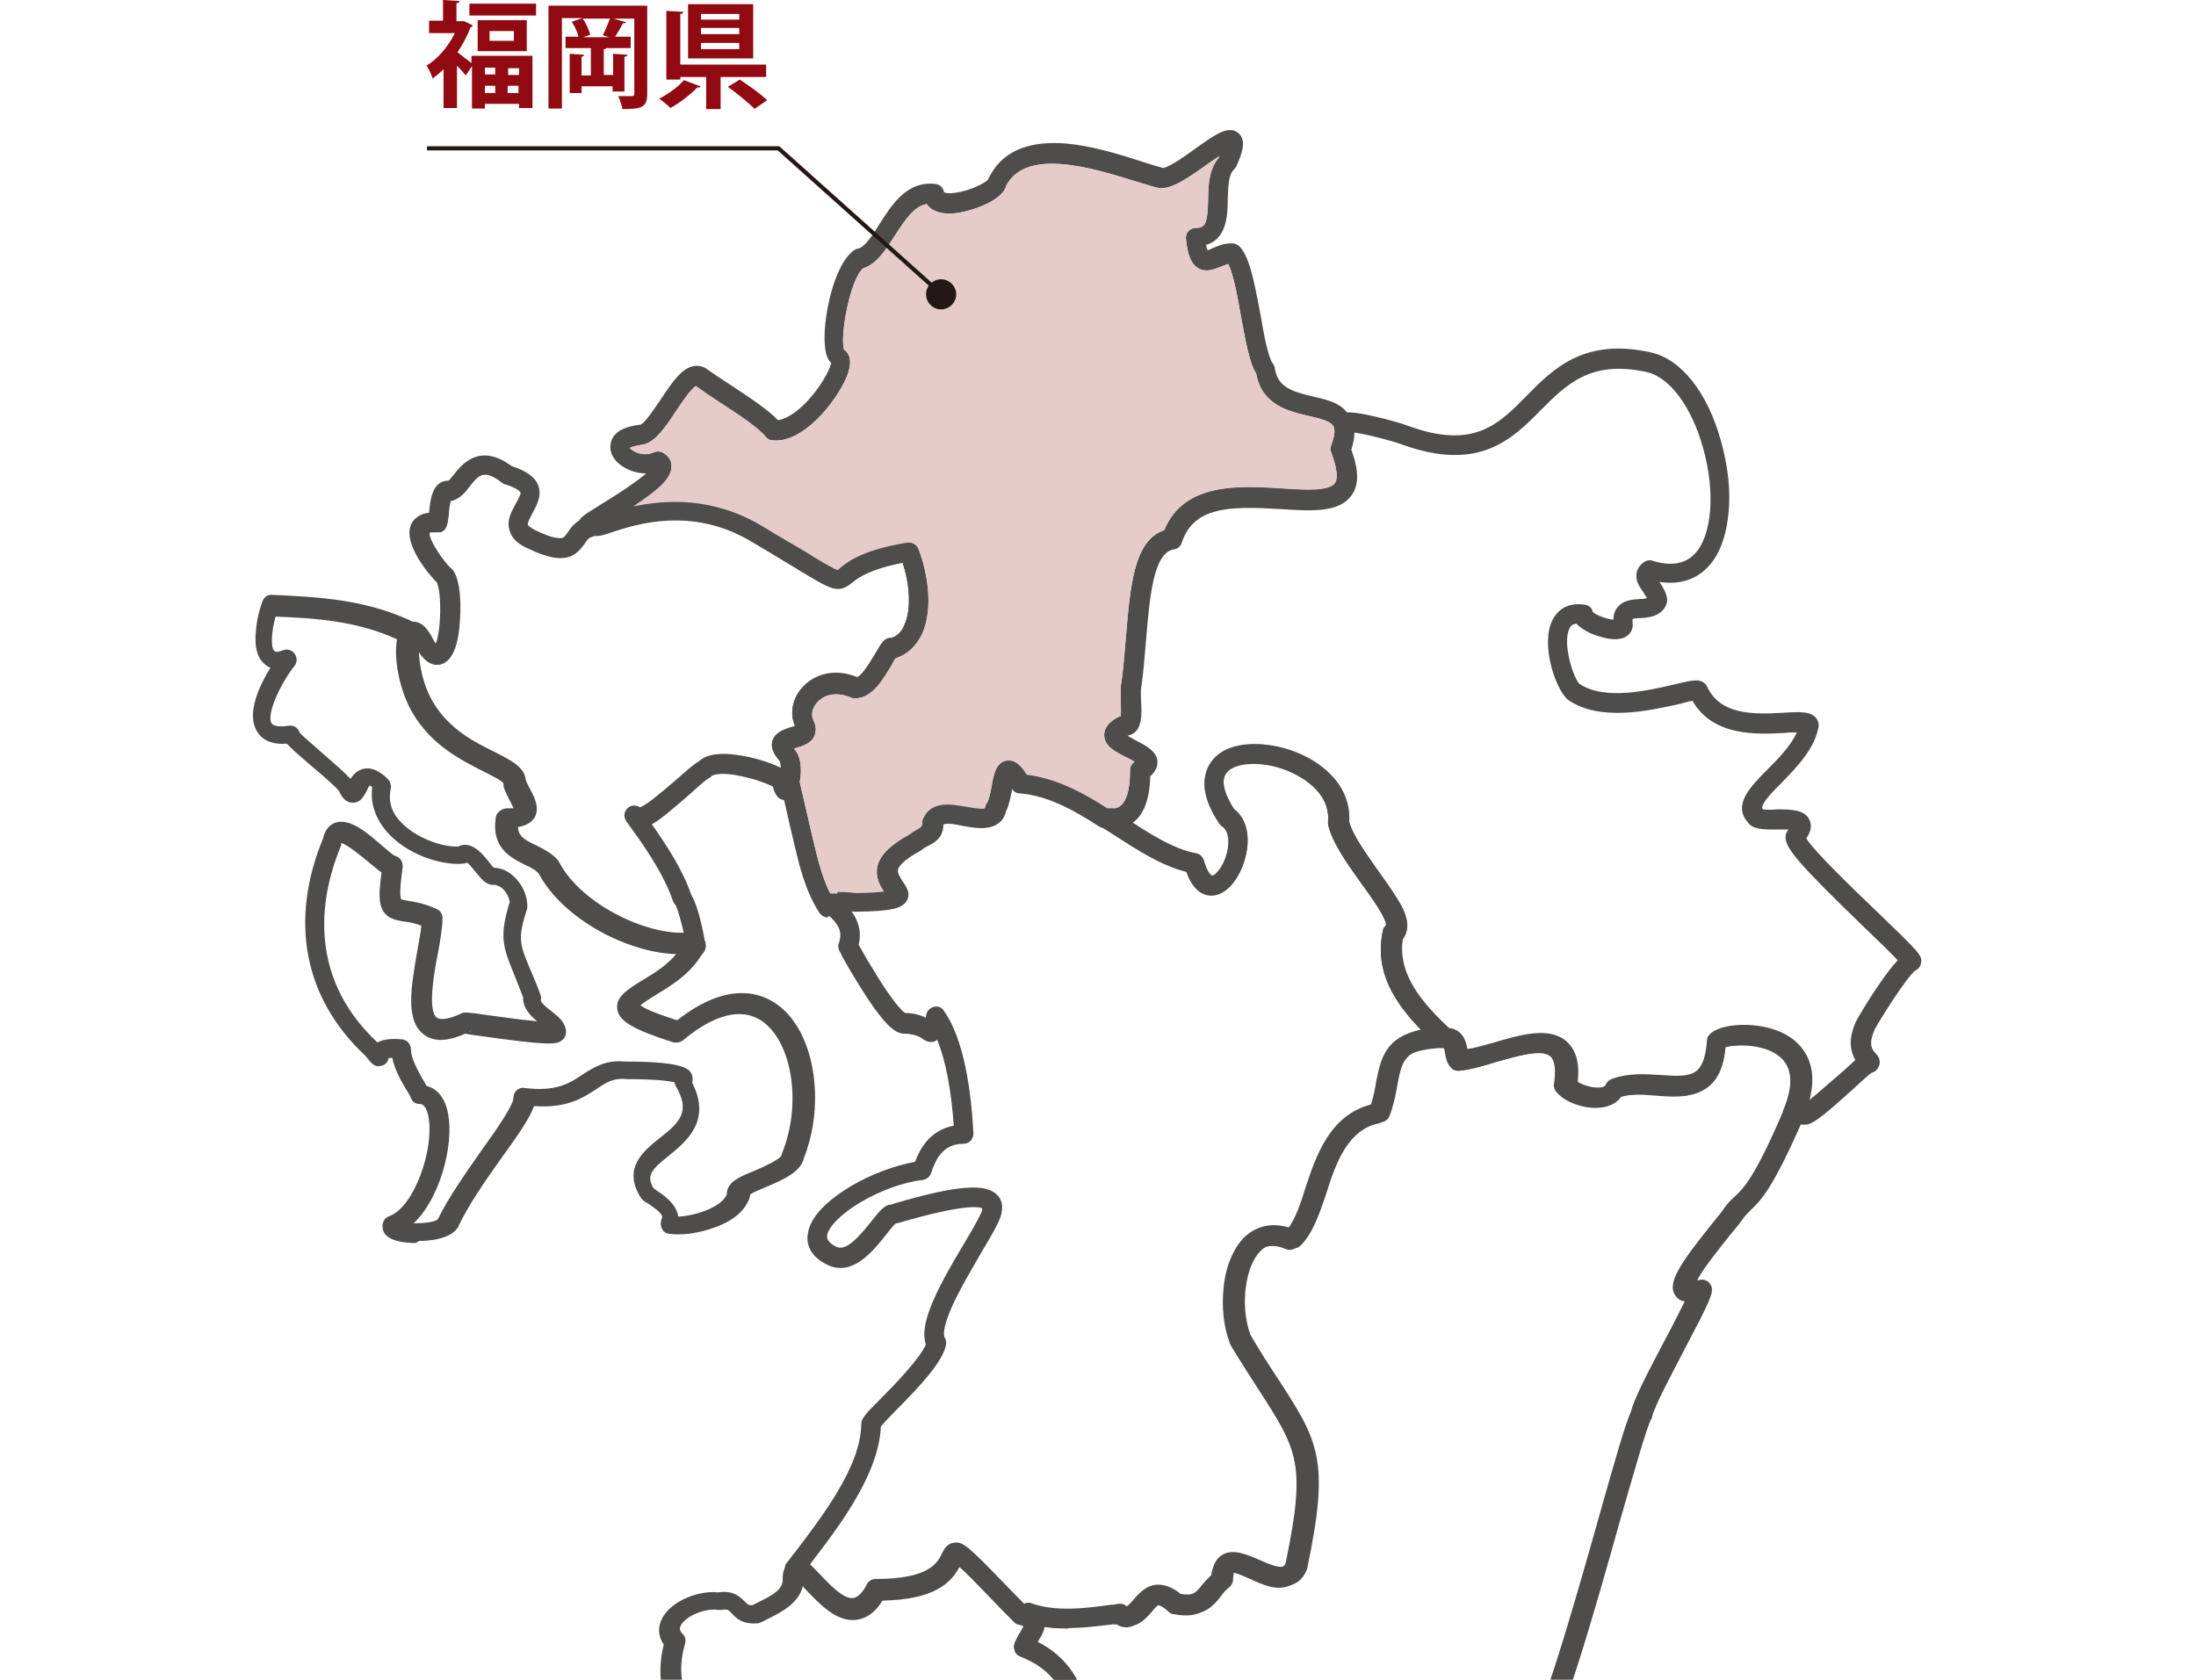 <svg id="_レイヤー_2" data-name="レイヤー 2" xmlns="http://www.w3.org/2000/svg" version="1.1" viewBox="0 0 424.8 325"><defs><clipPath id="clippath"><path fill="none" stroke-width="0" d="M27 16.5h376.6V325H27z"/></clipPath><style>.cls-3,.cls-4,.cls-5,.cls-7{stroke-width:0}.cls-3{fill:#231815}.cls-10{fill:none}.cls-10,.cls-3,.cls-4,.cls-7{display:none}.cls-4{fill:#e5cbc9}.cls-10{stroke:#231815;stroke-miterlimit:10;stroke-width:.8px}.cls-5{fill:#4f4d4b}.cls-7{fill:#910a11}</style></defs><g id="header"><g clip-path="url(#clippath)"><path class="cls-5" d="M192.6 482.3c-.5 0-1-.2-1.4-.6-.5-.6-.6-1.4-.3-2.1 2.3-4.8 1.7-6.8 1.1-8.4-1.3-4 0-5.6 8.1-9.4 8.2-19.4 13.4-38.7-3.1-49.6-.1 0-.3-.2-.4-.3-2.3-2.7-1.4-6-.8-8.2 0-.3.2-.8.3-1.2-.3 0-.7.1-1.3.2h-.4c-2.3 0-3.9-1.6-4.2-4.2-.2-1.9.3-4.4 1.4-6.7.7-1.5 2.2-4.2 4.6-4.6 1.3-.3 3.7 0 5.1 4.5.5 1.8 1.2 2.5 1.9 2.4 3.1-.7 8.3-9.7 7.3-15.5-.3-1.8-1.2-4.1-5.9-3.6h-.4c-.4 0-.8-.1-1.4-.2-2.9-.5-10.8-1.8-13.2 1-.9 1-1.1 2.6-.5 4.8 1.4 5.5-2.2 12.6-5.9 20.1-5 10-7.9 16.8-3.3 19.2.8.4 1.2 1.3 1 2.1-1.7 6.8 5.8 13.8 13.6 15.8 4.5 1.2 4.8 3.7 4.6 5-.1 1-.5 3.9-9.3 8.8-2.8 1.6-7.4 3.9-9.4 4.2-2.7 1-4.9 1.5-6.4.6s-1.8-2.4-2-3.8c-.6-3.5-1.7-10-27.1-10.3-2.1.2-4.3-2-7.9-5.8-.6-.7-1.4-1.5-2-2.1-.2.1-.5.2-.8.3-1.5.4-3-.5-5-2.1-.5-.4-.7-.9-.7-1.5v-4.3c-4.2-2-10.8-5.2-9.2-9.6.7-2.4 2.8-2.3 3.8-2.2 1.1 0 1.8.1 2.9-1.4.3-.5.9-.8 1.4-.8.6 0 1.1.2 1.5.6 2.9 3.3 5.8 4.5 8.7 3.5 5.2-1.7 9.6-10.1 10.3-19.5 1-13.6-5.6-25.3-17.5-31.2-.2 0-.3-.2-.5-.4-3.2-3.2-2.8-9-.3-11.9 1.3-1.5 3.4-2.5 5.9-1.4.9-1.9 2.2-7.3-3.5-18.4-5.6-5.5-4.3-13.1-3.6-15.9-1.1-1.6-1.2-3.4-.3-5.1 1.8-3.4 7.1-5.4 10.8-5 2.9-.4 4.1.7 5.2 1.8.5.5.6.7 1.4.7l1.2-.6c2.7-1.3 4.8-2.5 4.7-4.4 0-1.2.2-2 .7-2.6.4-.6 1.1-.9 1.8-1 1.5 0 2.8 1.2 4.6 3.1 1.8 1.9 4.6 4.9 6.5 4.6 1.1-.2 2.1-1.6 2.6-2.7.3-.6 1-1 1.7-1h.2c10.2 0 11.8-3.2 12.6-4.9.4-.8.9-1.9 2.3-2.1 1.8-.3 2.9.8 9.7 7.8 1.2 1.2 2.5 2.6 4.1 4.2.4.1.8.2 1.1.4 1 .4 2.2 1 2.6 2.3.5 1.4-.3 2.6-1 3.7-.1.2-.2.4-.4.6 6.5 3.2 8.6 7.9 11.2 14.9.4.2.9.5 1.3.7 6.5 3.4 15.4 8.1 9.8 19.4-.3 1-.3 1.9.1 2.6 1.2 2.2 5.5 3.4 8.6 4.2 2.5.7 4.2 1.1 5.1 2.2.4.6.5 1.4.2 2-.3.6-.4 1-.4 1.2.2 0 .9.3 2.5 0 .6 0 1.2.1 1.6.5.4.4.6 1 .5 1.6-.8 5.4 0 9.7 2.7 14.2 2.1 0 6 .1 10.2 1.2 5.2 1.4 8.6 3.8 10.2 7.2.1.3.2.6.2.9 0 .9 0 1.8-.1 2.8-.2 2.9-.3 5.6-.1 9.1 0 .8-.5 1.6-1.2 1.9-2.9 1-3.3 2.9-3.4 4.7v.4c-.1 1-.2 2.5-1.6 3-1.4.5-2.6-.4-3.5-1.2-2.2-.7-5.7.6-8.8 3.5-3.4 3.2-5.2 7.2-4.4 9.7.9 2.5 4.6 3.3 7.5 3.5h.1c1.6.2 2.2 1.1 2.5 1.7.8 1.7-.4 3.6-1.4 5.2-.3.4-.7 1.1-.8 1.3-.8 2.1-.9 3.7-1 5.1-.3 4.5-1.6 6.2-8.6 7.1-1.4 4.6-7.3 13.3-10.8 14.8-2 1.1-4.5 2.5-7.2 4-10.6 5.9-23.7 13.3-28.3 15-.2 0-.4.1-.6.1zm6.8-73.3c8.9 6 13 14.8 12.2 26.3-.6 9.5-4.3 19.3-8.3 28.5-.2.4-.5.8-.9 1-5.8 2.7-6.9 3.8-7 4.2 0 .1.1.6.3 1 .4 1.4 1.1 3.5.3 6.9 6.1-3 16-8.6 23.8-12.9 2.8-1.5 5.3-3 7.4-4.1 0 0 .2-.1.3-.1.7-.2 2.6-2 5.2-5.9 2.4-3.7 3.5-6.3 3.5-7 0-1 .7-1.9 1.7-2 1.2-.1 4.9-.5 6.1-1.4.4-.3.5-.8.6-2.4.1-1.5.3-3.6 1.2-6.2.2-.7.7-1.3 1.2-2.1.2-.3.5-.8.7-1.2-6.6-.7-9.1-3.6-9.9-5.9-1.7-4.8 1.8-10.4 5.3-13.7 3.4-3.1 8.4-5.9 12.7-4.3.2-1.8 1.1-4.6 4.5-6.4 0-3 0-5.6.2-8.1 0-.7 0-1.5.1-2.2-2.7-4.8-12.2-6.1-17.7-5.8-.7 0-1.3-.3-1.7-.9-3.2-5-4.6-9.8-4.1-15.4-1.8-.1-3-.7-3.8-1.8-.5-.7-.9-1.8-.5-3.3-.6-.2-1.5-.4-2.1-.6-3.8-1-8.9-2.4-10.9-6-.9-1.7-1.1-3.6-.4-5.7 0-.1 0-.2.1-.3 3.9-7.7-.6-10.5-8.1-14.5-.7-.4-1.3-.7-2-1-.4-.2-.7-.6-.9-1-2.9-8-4.7-11.6-11.2-14.2-.5-.2-.9-.6-1-1-.2-.5-.2-1 0-1.5.5-1.2 1.1-2 1.5-2.8 0-.1.2-.3.3-.5-.3-.1-.7-.3-1.2-.4-.3 0-.6-.3-.8-.5-1.7-1.7-3.2-3.2-4.4-4.5-2.8-2.9-4.9-5.1-6.1-6.1-1.7 3.2-5 6.3-14.9 6.5-1.3 2.2-3 3.4-4.9 3.7-3.9.6-7.3-3.1-9.8-5.7-.2-.2-.5-.5-.7-.8-.8 3.4-4.3 5.1-6.7 6.3-.5.3-1 .5-1.4.7-.2.1-.5.2-.8.2-2.9.2-4.1-1.1-4.9-2-.6-.6-.7-.8-2-.6h-.6c-2.5-.4-6.3 1.2-7.2 3-.2.4-.4.9.4 1.7.5.5.6 1.2.4 1.9s-2.6 8.3 2.6 13.1c.2.1.3.3.4.5 9.2 17.9 2.5 23.9 2.2 24.1-1 .9-2 .7-2.6.2-1.5-1.1-2-.4-2.4 0-1.3 1.5-1.5 4.9 0 6.5 13.1 6.7 20.3 19.7 19.2 34.7-.8 11.2-6.1 20.6-12.9 22.8-3.8 1.3-7.8.2-11.3-3.1-1.7 1.4-3.4 1.4-4.5 1.3.2.3.7.9 1.7 1.7 1.7 1.2 4 2.3 5.6 3.1.2 0 1.8 0 1.9 2v4.9c.4.3.6.5.8.6.4-.6 1.2-1 2-.8 1.1.3 2.2 1.4 4.6 4 1.4 1.5 3.9 4.2 4.9 4.6 28.7.4 30.1 8.9 30.9 13.4 0 .4.1.9.2 1.2.3 0 1.2-.1 3.3-.9.2 0 .4-.1.6-.1.8-.2 4.7-1.8 8.8-4.2 5.4-3.2 6.7-5.2 6.7-5.7 0 0-.5-.5-1.9-.9-9.2-2.5-17.6-10.5-16.6-19-6.5-4.7-1.5-14.6 2.9-23.5 3.3-6.6 6.7-13.4 5.6-17.5-.9-3.5-.4-6.3 1.4-8.3 3.9-4.2 12.5-2.8 16.6-2.1.4 0 .8.1 1.1.2 5.4-.4 9 2 9.8 6.8 1.2 7.2-4.6 18.5-10.2 19.9-1.4.3-4.8.5-6.4-4.9-.4-1.2-.7-1.7-.9-1.8-.7.4-2.1 2.4-2.6 5-.4 1.9-.1 2.9 0 3 1.8-.4 3.7-.6 4.9.6 1.3 1.4.8 3.2.3 5-.5 2-.9 3.5-.1 4.6zm-19.6 42.9zm56.3-5.1zM80.4 240.5c-2.3 0-5.2-.4-6.1-2-.4-.8-.4-1.7 0-2.4.2-.4.6-.6 1-.8 4.8-1.7 8.7-12.9 7.6-19.1-.3-1.7-.9-2.6-1.7-2.6-.8 0-1.4-.4-1.7-1.1-.2-.6-.7-1.3-1.1-2-1-1.7-2.1-3.7-2.5-5.8h-.7c-.2 1.1-1 1.4-1.4 1.5-1.2.4-1.9-.4-2.7-1.4l-.4-.5c-11.9-11.1-14.8-26.1-8.2-42.1.4-1.9 1.5-2.7 2.3-3 2.8-1 6.1 1.8 9.2 4.5.8.7 2 1.7 2.4 1.9.4.1.8.3 1.1.7.3.4.4.9.4 1.4-.5 3.6-.6 5.7-.3 6.3.2.1.9.2 1.4.3 1.3.2 3.1.5 5.5 1.6.7.3 1.1 1 1.1 1.7 0 1.8-.4 4.2-.9 6.9-.8 4.1-2 11-.2 12.4.7.5 2.3.3 4.5-.7.6-.4 1.4-.3 2.2-.2.6 0 1.4.2 2.3.3 2.3.3 7.1 1 10.4 1.3-1.3-1.1-2.8-2.6-2.7-4.6-.7-1.9-1.3-3.3-1.8-4.6-2.2-5.4-2.8-7.3-.8-13.9-.1-.9-.7-1.9-1.4-2.6-.4-.3-1-.7-1.7-.7h-.4c-1.3-.2-2.1-1.3-3.1-2.5s-1.2-1.5-1.7-1.8c-.2.1-.4.2-.7.2-4.3.4-11-1.8-14.8-6.2-2.2-2.6-3.2-5.5-2.8-8.6-.2-.2-.4-.3-.5-.3-.2.2-.5.8-.6 1.1-.5.9-1.2 2.3-2.7 2.2-1.6 0-2.3-1.6-2.6-2.2-.5-.8-3.7-3.5-5.6-5.1-2.3-2-3.7-3.2-4.5-4.1-2.9.2-4.9-.7-5.9-2.6-1.9-3.4.6-8.7 2.7-12.1-.6-.2-1-.6-1.3-.9-1.3-1.2-1.8-3.3-1.5-6.2.2-2.7 1-5.1 1.3-5.8.3-.8 1-1.3 1.9-1.2 8.7.4 18.5.8 28 5.6.5.3.9.7 1 1.3.1.5 0 1.1-.4 1.6-.6 1.1-.4 7.5 2.5 12.3 3.1 5.2 8 7.7 11.9 9.6 3.1 1.6 5.8 2.9 6 5.4.2.6.6 1.3.9 1.9.9 1.7 1.8 3.6.8 5.4-.7 1.1-1.9 1.6-3.2 1.8.1 1.9 1.3 2.5 3.6 3.6 1.4.7 3 1.5 4.1 2.8 0 .1.2.2.2.3 4.4 8.6 18.3 14.9 25.8 13.6.9-.1 1.7.3 2.1 1.1 0 .1.1.2.1.3.2.2.4.5.4.9.1.5 0 1.1-.3 1.5l-.7 1c-2.3 3.6-6 5.8-8.8 7.5-1 .6-2.2 1.4-2.8 1.9.6.5 2.3 1.4 7.1 2.9 9.8-7.7 16.3-5.3 19.4-3 7.1 5.1 9.4 18.7 5.1 29.7-.6 2.7-4.1 4.2-7.4 5.6-1 .4-2.4 1-3 1.4v.3c-.7 2.6-3.1 4.8-6.9 6.1-2.9 1.1-6.4 1.6-8.8 1.2-.6 0-1.2-.5-1.4-1.1-.3-.6-.2-1.2 0-1.8.3-.5 0-1.2-2.6-2.9-.3-.2-.7-.4-.9-.6-.2-.1-.3-.3-.5-.5-3.7-5.8.5-9.1 3.6-11.6 4-3.1 6-5.2 3.1-10.1-.1-.2-.2-.5-.2-.7-1.3-.3-4.1-.6-9-.6h-.2c-2.6-.3-4 .6-5.9 1.9-2.6 1.7-5.8 3.8-12.1 3.3-.8 2.3-3 5.5-6.4 10.2-3 4.2-6.3 9-8.2 13v.1c-1.4 2.5-5.8 2.8-7.6 2.8zm-.5-3.8c1.9 0 4.2-.2 4.8-.8 2.1-4.3 5.5-9.1 8.5-13.4 2.6-3.6 6.1-8.6 6.1-10 0-.6.2-1.1.6-1.5.4-.4 1-.6 1.5-.5 6.1.8 8.8-.9 11.3-2.6 2.2-1.4 4.5-2.9 8.3-2.5h.2c11.7 0 12.3 1.6 12.7 2.7 0 .2.2.8 0 1.4 3.8 7.4-1.2 11.4-4.5 14.1-3.4 2.7-4.4 3.8-3 6.3.1 0 .3.2.4.3 1.4.9 4.1 2.7 4.4 5.2 3.6-.2 8.4-1.9 9.4-4.3 0-.4 0-.7.2-1.1.6-1.6 2.5-2.4 5.2-3.5 1.4-.6 5-2.2 5.2-3 0-.1 0-.2.1-.4 3.8-9.4 2-21.2-3.7-25.4-5-3.6-11.2 0-15.5 3.6-.5.4-1.2.5-1.8.4-7.8-2.5-10.6-4.1-10.9-6.5s2.1-3.8 4.8-5.5c2.2-1.3 4.8-2.9 6.6-5.1-9.1-.2-21.8-6.6-26.6-15.6-.6-.7-1.6-1.2-2.7-1.7-2.6-1.3-6.5-3.2-5.6-9.1.1-.9.9-1.6 1.9-1.6.8 0 1.3 0 1.6-.1-.2-.4-.5-1.1-.8-1.6-.4-.8-.9-1.8-1.2-2.7v-.6c-.2-.5-2.4-1.6-4-2.4-4.1-2.1-9.8-4.9-13.5-11.1-2.6-4.3-3.8-10.7-3.1-14.4-7.8-3.6-16-4.1-23.5-4.4-.8 2.9-1 6-.2 6.7.2.2.7.2 1.7-.2.8-.3 1.7 0 2.2.7.5.7.5 1.7 0 2.3-2.5 3.1-5.5 9.2-4.5 11.1.3.6 1.6.8 3.4.5 1-.1 1.8.5 2.1 1.4.7.8 2.7 2.4 4.1 3.7 2.9 2.5 4.7 4.1 5.7 5.2.6-.9 1.4-1.8 2.8-2 1.4-.2 2.9.5 4.5 2.1.4.5.6 1.1.5 1.7-.5 2.3 0 4.5 1.8 6.4 2.8 3.1 7.9 5 11.2 4.9 2.6-1.3 4.8 1.5 6 3 .3.4.7.9.9 1.1 1.4 0 2.7.6 3.8 1.6 1.6 1.4 2.6 3.5 2.7 5.5v.7c-1.9 5.9-1.5 6.9.5 11.7.6 1.4 1.3 3 2.1 5.2.1.3.1.6 0 .9 0 .5 1.3 1.6 2 2.1 1.4 1.1 2.8 2.2 2.9 4 0 .6-.2 1.2-.7 1.6-1.1 1-2.8 1.1-16.2-.8-1-.1-2.1-.3-2.6-.4-3.6 1.6-6.2 1.6-8.1.1-3.6-2.8-2.3-9.5-1.2-16 .3-1.8.7-3.6.8-5-1.3-.5-2.4-.7-3.4-.8-1.7-.3-3.5-.6-4.3-2.7-.5-1.3-.5-3 0-6.8-.6-.4-1.4-1.1-2.4-1.9-1.3-1.1-4.2-3.5-5.4-3.8v.3c0 .1 0 .2-.1.4-3.5 8.4-7.2 24.5 7.1 37.9 1.1-.6 2.7-.8 4.8-.6 1 .1 1.7 1 1.7 2 0 1.6 1.2 3.8 2.2 5.6.3.5.6 1 .8 1.4 1.5.4 3.5 1.6 4.2 5.5 1.1 6-1.6 16.4-6.8 21.2zm64.6-6.2zm-53-31.6c-.2.4-.5.6-.9.8.4-.1.7-.4.9-.8zm0 0zm43.8-17.3zm0 0zm-59.1-15.8zm-10.7-12.6zm-8.6-9.3zM81 123.7z"/><path class="cls-5" d="M134.4 185.1c-.4 0-.7 0-1-.3-.2-.1-.3-.2-.5-.4-9.1.7-23.3-5.9-28.4-15.6-.6-.7-1.6-1.2-2.7-1.7-2.6-1.3-6.5-3.2-5.6-9.1.1-.9.9-1.6 1.9-1.6.8 0 1.3 0 1.6-.1-.2-.4-.5-1.1-.8-1.6-.4-.8-.9-1.8-1.2-2.7v-.6c-.2-.5-2.4-1.6-4-2.4-4.1-2.1-9.8-4.9-13.5-11.1-3.2-5.3-4.3-14-2.2-16.6.6-.7 1.4-1.1 2.3-1 1.4.2 2.5 1.3 3.7 3.8.1.2.2.3.3.4 1-2.3 1.2-9.6.2-11.8-1.7-1.7-6.3-7.3-5.1-10.9.3-.9 1.2-2.3 3.6-2.6.2-2.2.5-4.8 2.2-5.8.5-.3 1.1-.4 1.6-.4.3-.3.7-.8 1-1.2 1.6-2 5-6.2 11.2-1.6 2.8.9 4.5 2.1 5.1 3.7.8 2-.3 3.9-1.1 5.4-.4.8-1 1.8-.9 2.2 0 .2.6.7 1.7 1.2 2.9 1.4 4.2 1.5 4.8 1.4.5 0 .7-.4 1.3-1.2.6-.9 1.5-2.1 3.2-2.7.7-.3 1.6-.4 2.4-.4.3 0 .9-.3 1.5-.5 4.7-1.5 17-5.6 30 2.1 3.6 2.2 6.4 3.8 8.6 5.1 3.2 2 5.6 3.4 6.3 3.6.1 0 .3-.2.5-.4 1.5-1.2 4.3-3.5 13-4.9.9-.1 1.7.3 2.1 1.1 1.6 3.8 3.2 11.5.7 16.7-1.1 2.3-2.9 3.9-5.1 4.6-.2.3-.4.7-.6 1.1-1.6 2.7-3.9 6.8-7.3 6.6-.2 0-.4 0-.6-.1-2.6-1.1-5.1-.8-6.6.9-1 1.1-1.3 2.5-.7 3.6.6 1.2.4 2.2.2 2.8-.6 1.5-2.2 2-3.5 2.4-.2 0-.4.1-.5.2 1.9 2 1.2 6 1.1 6.8-.4 2.2-1.3 3.4-2.7 3.3-1.6 0-2.1-1.5-2.4-2.6-.9-.5-3.2-1.4-6-2-3.6-.8-5.5-.4-5.9 0-.1.2-.3.3-.5.4-.6.3-2.3 1.8-3.7 3.1-3 2.6-5.4 4.7-7.3 5.8 2.6 3.7 5.9 8.6 7.6 13.6.6 1 1.3 2.8 1.9 5.4 1.2 4.9.8 5.4.3 6-.4.5-.9.7-1.5.7zm1.4-3zm-35.9-22c.1 1.9 1.3 2.5 3.6 3.6 1.4.7 3 1.5 4.1 2.8 0 .1.2.2.2.3 4.1 8.1 16.7 14.2 24.5 13.8-.5-2.1-1.2-4.9-1.7-5.6-.2-.2-.3-.4-.4-.6-1.9-5.7-6.3-11.7-8.9-15.3-.1-.1-.2-.2-.2-.3-.6-.9-.3-2 .5-2.6.7-.5 1.6-.4 2.2 0 1.5-.5 5.3-3.9 7.2-5.5 1.9-1.7 3.3-2.9 4.2-3.4 1.6-1.5 4.6-1.8 8.8-1 .2 0 4.5.9 7.1 2.3 0-.8-.1-1.3-.3-1.5l-.2-.2c-.4-.5-1.6-1.9-1.2-3.5.5-1.7 2.1-2.2 3.5-2.7.3 0 .6-.2.9-.3-1.1-2.4-.5-5.4 1.5-7.5 2-2.2 5.8-3.8 10.5-1.9.7-.2 1.9-1.8 3.6-4.7 1.1-1.9 1.7-3 3.1-2.9 1.1-.4 1.9-1.2 2.4-2.4 1.6-3.4.9-8.7-.3-12.2-6.5 1.3-8.6 2.9-9.7 3.8-2.8 2.2-3.7 1.7-11.2-2.9-2.2-1.3-4.9-3-8.5-5.1-11.5-6.8-22.3-3.2-26.9-1.7-1.4.5-2.2.7-2.8.7-.4 0-.7 0-1 .2-.5.2-.9.6-1.4 1.4-1.8 2.5-3.9 4.3-10.8 1-2.1-.9-3.3-2-3.7-3.5-.7-2 .4-3.8 1.2-5.3.4-.7 1-1.8.9-2.1 0 0-.4-.8-3-1.6-.2 0-.4-.2-.6-.3-3.5-2.7-4.5-1.5-6.3.8-.9 1.2-1.9 2.3-3.3 2.7h-.3c-.2.8-.4 2.2-.4 2.9-.2 1.5-.3 2.8-1.6 3.2h-1c-.7 0-1 0-1.1.1-.2 1.3 2.8 5.7 4.2 6.9.2.2.4.3.5.6 1.2 1.9 1.4 5.9 1.2 9-.2 4.6-1.2 7.5-2.9 8.6-.8.5-3 1.3-5.2-2.2 0 0 0-.1-.1-.2 0 2.6.7 6.7 2.8 10.1 3.1 5.2 8 7.7 11.9 9.6 3.2 1.6 5.8 2.9 6 5.4.2.6.6 1.3.9 1.9.9 1.7 1.8 3.6.8 5.4-.7 1.1-1.9 1.6-3.2 1.8zm50.9-12.9zm3.3-6.2zm16.8-14.7zm-91.4-3.8zm7.7-12.5zM116 99.9z"/><path class="cls-5" d="M160.1 177.5c-.6 0-1.2-.3-1.6-.9-2.8-4.3-4-9.6-5-13.9-.9-3.7-1.7-7.5-2.6-11.2v-.8c.3-1.6.1-3.1-.1-3.5l-.2-.2c-.4-.5-1.6-1.9-1.2-3.5.5-1.7 2.1-2.2 3.5-2.7.3 0 .6-.2.9-.3-1.1-2.4-.5-5.4 1.5-7.5 2-2.2 5.8-3.8 10.5-1.9.7-.2 1.9-1.8 3.6-4.7 1.1-1.9 1.7-3 3.1-2.9 1.1-.4 1.9-1.2 2.4-2.4 1.6-3.4.9-8.7-.3-12.2-6.5 1.3-8.6 2.9-9.7 3.8-2.8 2.2-3.7 1.7-11.2-2.9-2.2-1.3-4.9-3-8.5-5.1-11.5-6.8-22.3-3.2-26.9-1.7-1.4.5-2.2.7-2.8.7-.4 0-.7 0-1 .2-.5.2-1 .2-1.4 0-.5-.2-.8-.6-1-1.1l-.2-.5c-.1-.3-.2-.7 0-1.1.2-1.1 1-1.5 4.5-3.7 2-1.2 6.4-4 8.6-5.9-2.1 0-4-.8-5.3-1.9-1.4-1.2-1.9-2.7-1.5-4.2.5-1.8 2.3-2.9 5.4-3.3h.2c.9-.2 2.9-3.3 4-4.9 2.2-3.3 4.1-6.2 6.6-6.5 1-.1 1.9.2 2.6.8 1.3.9 2.8 1.9 4.5 3 3.5 2.3 7.1 4.7 9 6.7 1.4-.2 3.1-1.2 4.9-2.9 3.2-3.1 5.1-6.8 5.4-8.2-.7-.6-1.1-1.7-1.2-3.1-.6-4.7 1.6-16.2 5.8-18.8.2-.1.4-.2.6-.2 1.3-.3 2.8-2.6 4.1-4.7 2.4-3.8 5.4-8.5 10.9-7.8.9.1 1.5.8 1.6 1.6.2.1.8.3 2.2.1 2.9-.4 5.8-1.9 6.4-2.6 0-.2 0-.3.2-.5 2.4-4.7 7-6.8 13.8-6.5 5.4.3 11.2 2.1 15.8 3.6 1.5.5 2.9.9 4 1.2 1.3-.2 4.4-2.4 6.3-3.8 3.8-2.7 6.3-4.5 8.2-3 1.7 1.4.8 3.9-.3 6.4-.1.2-.3.5-.5.7-1.1 1-1.1 3.4-1.2 5.7 0 3.2-.2 7.7-4.2 8.9.1.5.2.8.3 1 .3 0 .7-.3 1-.4 1-.4 2.3-1 3.8-.9.5 0 .9.2 1.3.5 1.9 1.9 2.8 6.2 4.1 13.1.6 3.6 1.5 8.5 2.4 9.6.2.3.4.6.4.9.5 3.6 3.1 4.5 7.3 5.5 3.1.7 6.2 1.4 7.4 4.4.6 1.5.6 3.4-.2 5.7 1.5 4.1 1.5 6.9 0 8.9-2.4 3.3-7.6 3-13.7 2.6-9.8-.6-16.8-.5-19.1 6.5-.2.7-.8 1.2-1.5 1.3-4 .6-4.7 9.2-5.4 17.5-.3 3.2-.5 6.5-1 9.6v1.5c.2 3.4.4 6.7-2.4 7.4 0 0-.1 0-.2.1.5.3 1.1.6 1.6.9 2.1 1.1 4.2 2.1 4.2 4.2 0 1-.5 1.9-1.4 2.7-.2 6.2-2.3 9.6-6.2 10.1h-2.3c-.4.1-.8 0-1.1-.2-4.5-2.9-9.8-6-15.4-6.4-.6 0-1.2-.4-1.5-1 0 0 0-.2-.1-.2v.5c-.3 1.5-.6 3.1-1.2 4.3-1 4-5.4 3.2-8.1 2.7-1.9-.4-3.4-.6-4-.2 0 2.7-1.9 3.6-2.9 4.1-.4.2-.8.4-1 .6-.1.1-.3.2-.4.3-3.7 2-4.4 3.3-4.5 3.8-.1.6.3 1.3.9 2.2.6.9 1.6 2.2.9 3.6-.8 1.6-2.8 2.1-9.8 2.2h-.2c-1.3-.1-2.3-.2-3-.2-.2.2-.4.4-.6.5l-.6.4c-.3.2-.6.2-.9.2zm1.9-4.9c.9 0 2.1 0 3.5.2 2.9 0 4.6-.2 5.5-.3-.8-1.1-1.7-2.8-1.3-4.8.5-2.2 2.5-4.2 6.2-6.2.6-.5 1.2-.8 1.7-1.1.6-.3.8-.7.8-1.1 0-.3 0-.7.2-1 1.6-3.4 5.5-2.7 8.3-2.2 1.2.2 2.4.4 3.2.4.4 0 .4-.1.5-.4 0-.2.1-.5.3-.7.4-.6.7-2.1.9-3.2.4-2.4.9-4.7 2.9-5 1.7-.3 2.9 1.1 3.9 2.7 5.8.7 11.1 3.6 15.6 6.5h1.5c1.9-.4 2.9-2.8 2.9-7.4 0-.7.4-1.3.9-1.6-.5-.3-1.2-.7-1.7-.9-2.1-1.1-4.2-2.1-4.2-4.3 0-2.1 2.2-3.2 3-3.6h.2c.1-.7 0-2.3 0-3.6v-2.2c.5-3 .7-6.3 1-9.5.8-9.6 1.5-18.8 7.4-20.7 3.8-9.3 14.6-8.6 22.6-8.1 4.5.3 9.2.6 10.4-1 .7-.9.4-3.1-.7-6-.2-.4-.2-.9 0-1.3.8-2.1.7-3.1.5-3.6-.5-1.1-2.6-1.6-4.8-2.1-3.9-.9-9.1-2.1-10.2-8.2-1.2-1.9-1.9-5.4-2.9-10.8-.6-3.5-1.5-8.5-2.5-10.4-.4.1-.9.3-1.4.5-1.3.5-2.9 1.2-4.4.3-1.4-.8-2.1-2.6-2.4-5.8 0-.5.1-1 .5-1.4s.9-.6 1.4-.6c1.8 0 2.3-.7 2.4-5.5 0-2.8.2-6 2.1-8.1 0 0 0-.2.1-.3-.8.5-1.8 1.2-2.5 1.7-3.8 2.7-6.5 4.5-8.7 4.5h-.5c-1.3-.3-2.8-.8-4.5-1.3-8.4-2.6-21-6.5-25 .7-.7 3.2-7.4 5.3-10.3 5.5-3 .2-4.5-.8-5.1-1.8-2.3.3-4 2.7-6.2 6.1-1.8 2.8-3.5 5.5-6.1 6.3-2.6 2.1-4.6 13.5-3.7 15.8h.1c1.2 1 1.4 2.7.4 5.2-2 4.8-8.5 13-14.4 12.3-.5 0-1-.3-1.3-.7-1.3-1.7-5.4-4.4-8.8-6.6-1.7-1.1-3.3-2.2-4.7-3.2-.9.5-2.8 3.3-3.8 4.8-2.3 3.5-4.3 6.4-6.9 6.6-1.2.2-1.8.4-2.1.6.2.2.6.5 1.2.8 1.2.5 2.4.5 3.5 0 .5-.2 1.1-.2 1.6 0 1.1.6 1.8 1.5 1.8 2.6.1 2.3-2.2 4.5-7.4 7.9 6.1-1.3 15.2-1.9 24.6 3.6 3.6 2.2 6.4 3.8 8.6 5.1 3.2 2 5.6 3.4 6.3 3.6.1 0 .3-.2.5-.4 1.5-1.2 4.3-3.5 13-4.9.9-.1 1.7.3 2.1 1.1 1.6 3.8 3.2 11.5.7 16.7-1.1 2.3-2.9 3.9-5.1 4.6-.2.3-.4.7-.6 1.1-1.6 2.7-3.9 6.8-7.3 6.6-.2 0-.4 0-.6-.1-2.6-1.1-5.1-.8-6.6.9-1 1.1-1.3 2.5-.7 3.6.6 1.2.4 2.2.2 2.8-.6 1.5-2.2 2-3.5 2.4-.2 0-.4.1-.5.2 1.7 1.8 1.4 5.1 1.1 6.4.8 3.6 1.7 7.2 2.5 10.8.8 3.3 1.7 7.4 3.4 10.8h1.4zm-11.1-25.3zm20-21zm-8.7-16.2z"/><path class="cls-5" d="M206.5 315.1c-2.3 0-4.6-.2-6.8-.8l-.2.1c-.5.2-1 .2-1.5 0-.3-.1-.7-.3-1.2-.4-.3 0-.6-.3-.8-.5-1.7-1.7-3.2-3.2-4.4-4.5-2.8-2.9-4.9-5.1-6.1-6.1-1.7 3.2-5 6.3-14.9 6.5-1.3 2.2-3 3.4-4.9 3.7-3.9.6-7.3-3.1-9.8-5.7-.6-.6-1.3-1.4-1.8-1.8-.5 0-1 0-1.5-.4-.4-.3-.7-.8-.8-1.3 0-.5 0-1 .3-1.4.6-.7 1.1-1.5 1.8-2.3 5.3-7 12.6-16.5 12.7-24.6 0-1.1.6-1.8 3.8-5 2.6-2.6 7.7-7.9 8.7-10.5-1.4-4 2.3-11 7.4-19.5 1.5-2.5 3.3-5.6 3.5-6.5v-.3c-.8-.4-4-.7-15.8 2.7-.3.1-.6.2-.9.2-.4.3-1.3 1.4-1.9 2.2-2.6 3.3-6.6 8.2-11.4 5.8-3.9-1.9-4-4.7-3.7-6.2.7-4 5.5-7.3 8.3-9 3.9-2.3 8.5-4 12.4-4.7.9-2.4 2.8-6.1 7.5-7-.5-7-1.6-12.7-3.2-16.6-.1 0-.2.1-.3.2-1.1.5-2 0-2.5-.4-.6-.4-1.5-.9-3.4-1-1.6.1-3.5-1.1-7.4-7-2.2-3.4-4.4-7.1-5.1-8.6l-.2-.4c-.3-.5-.3-1.1-.1-1.6.8-2.4-.4-3.8-2.1-5.4l-.7-.7c-1-1.1-.8-2.1-.5-2.6.8-1.6 2.5-1.4 6.7-1.1 2.9 0 4.6-.2 5.5-.3-.8-1.1-1.7-2.8-1.3-4.8.5-2.2 2.5-4.2 6.2-6.2.6-.5 1.2-.8 1.7-1.1.6-.3.8-.7.8-1.1 0-.3 0-.7.2-1 1.6-3.4 5.5-2.7 8.3-2.2 1.2.2 2.4.4 3.2.4.4 0 .4-.1.5-.4 0-.2.1-.5.3-.7.4-.6.7-2.1.9-3.2.4-2.4.9-4.7 2.9-5 1.7-.3 2.9 1.1 3.9 2.7 6.1.7 11.5 3.9 16.2 6.8.9.6 1.7 1.1 2.6 1.7 4.8 3.1 9.4 6.1 13.8 6.9.7.1 1.3.7 1.5 1.4.7 2.4 1.4 2.9 1.6 2.9.5 0 2-1.4 2.8-4.2.6-2 .7-4.7-.8-5.7-.2-.1-.4-.3-.6-.6-4.1-6.2-3-9.9-1.3-11.9 3.2-3.9 10.6-3.7 16.3-1.4 3 1.2 5.5 3 7.3 5.1 2 2.4 3 5.3 2.8 8.2.6 2.6 3.4 6.4 5.7 9.7 1.8 2.5 3.4 4.8 4.5 6.8 1.3 2.6 1.4 4.6.2 6-1.2 7.2 3.9 12.8 9.2 17.8.5.5.7 1.3.5 2-.2.7-.9 1.2-1.6 1.2h-.6c-7.3.6-7.7 2.8-8.6 7.6-.3 1.8-.7 3.8-1.5 5.9-.2.6-.8 1.1-1.4 1.2-6.7 1.3-8.9 7.7-10.9 14-1.3 3.9-2.6 7.6-4.9 9.9-.5.5-1.3.7-2 .4-2.4-1-4.4-.8-5.8.7-2.7 2.6-4.1 10.2-1.9 16.2 2 3.4 3.8 6.2 5.4 8.6 7.7 11.9 10 15.5 5.6 36.4 0 .1 0 .2-.1.4-.6 1.5-1.6 2.5-2.8 2.9-2.4.9-5-.3-7.4-1.4-1.1-.5-3.1-1.4-3.6-1.2s-.3.3-.5 1.8c0 .5-.3 1-.7 1.3-.8.6-1.3 1.3-1.8 2-1.9 2.3-3.6 3.8-8.3 2.9-.3 0-.6-.2-.9-.5-1.2-1.1-1.8-1.2-2.1-1.2-.6 0-1.4.9-2 1.7-1.1 1.2-3.2 3.7-5.9 2h-.8c-2.8.4-5.8.7-8.9.7zm-7.6-5c.2 0 .4 0 .6.1 4.7 1.7 10.4 1 15.4.3.5 0 1-.1 1.5-.2.5 0 1 0 1.4.4l.2.1c.3-.2.8-.8 1.2-1.2 1-1.2 2.5-2.9 4.7-3 1.4 0 2.9.5 4.5 1.8 2.4.4 2.9-.2 4.1-1.7.5-.6 1-1.2 1.8-1.9.3-2 1-3.3 2.2-4 2.1-1.2 4.7 0 7.1 1 1.6.7 3.6 1.6 4.5 1.3.2 0 .5-.3.6-.7 4-19.2 2.3-21.9-5.1-33.4-1.6-2.5-3.5-5.4-5.6-8.9 0 0-.1-.2-.1-.3-1.2-3-1.6-6.9-1.2-10.7.4-4.1 1.9-7.6 4-9.7 2.3-2.2 5.3-2.9 8.6-1.9 1.3-1.8 2.3-4.6 3.2-7.6 2.1-6.3 4.7-14.1 12.7-16.2.5-1.5.8-3 1-4.4.9-4.4 1.7-8.6 8.7-10.1-5-5.1-9.1-11.2-7.4-19.1 0-.4.3-.8.6-1.1.2-1.3-2.9-5.6-4.8-8.2-2.8-3.9-5.7-8-6.4-11.4v-.5c.5-6-5.8-9-7.7-9.8-4.8-2-10.2-1.8-11.9.3-1.5 1.8.1 5.1 1.4 7.1 2.5 1.9 3.3 5.5 2.1 9.7-1 3.5-3.4 7-6.5 7-1.5 0-3.5-.9-4.8-4.6-4.8-1.2-9.3-4.1-14.1-7.2-.9-.6-1.7-1.1-2.6-1.6-4.5-2.9-9.8-6-15.4-6.4-.6 0-1.2-.4-1.5-1 0 0 0-.2-.1-.2v.5c-.3 1.5-.6 3.1-1.2 4.3-1 4-5.4 3.2-8.1 2.7-1.9-.4-3.4-.6-4-.2 0 2.7-1.9 3.6-2.9 4.1-.4.2-.8.4-1 .6-.1.1-.3.2-.4.3-3.7 2-4.4 3.3-4.5 3.8-.1.6.3 1.3.9 2.2.6.9 1.6 2.2.9 3.6-.8 1.6-2.8 2.1-9.8 2.2h-1c1.1 1.5 2.1 3.7 1.4 6.5 6.2 11 8.5 12.9 9 13.2 1.8 0 3.1.5 4 .9 0-.2 0-.4.1-.6.1-.7.7-1.3 1.5-1.5.7-.2 1.5.1 1.9.8 4 5.6 5.3 16 5.7 23.7 0 .5-.2 1-.5 1.4-.4.4-.9.6-1.4.6-4 0-5.4 3-6.3 5.7-.2.7-.9 1.2-1.6 1.3-3.6.4-8.1 2-12 4.3-3.6 2.1-6.2 4.7-6.5 6.4 0 .4-.2 1.2 1.7 2.2 1.9 1 4.3-1.7 6.8-4.8 1.3-1.7 2.3-2.9 3.4-3.3h.3c.2 0 .6-.2 1-.3 11.6-3.4 17.3-3.9 19.6-1.7.9.8 1.2 2 1 3.2-.1 1.5-1.4 3.7-4 8.1-1.9 3.3-4.1 7-5.6 10.3-2.1 4.7-1.6 6-1.4 6.2.2.4.3.9.2 1.3-.6 3.2-4.8 7.8-9.9 12.9-1.1 1.1-2.2 2.3-2.7 2.9-.4 9.2-7.9 19.1-13.5 26.4 0 .1-.2.2-.2.3.6.5 1.2 1.2 1.9 1.9 1.8 1.9 4.6 4.9 6.5 4.6 1.1-.2 2.1-1.6 2.6-2.7.3-.6 1-1 1.7-1h.2c10.2 0 11.8-3.2 12.6-4.9.4-.8.9-1.9 2.3-2.1 1.8-.3 2.9.8 9.7 7.8 1.1 1.1 2.4 2.5 3.9 4 .2-.1.5-.2.8-.2zm-28.5-34.5zm0 0zm0 0zm0 0zm19.6-41.4z"/><path class="cls-5" d="M278.8 427.2c-1.3 0-2.9-.3-4.8-1-3.1-1-5.9-2.4-6.2-2.6-.5-.2-.8-.7-1-1.2-.9-3.3-5-7.1-7.7-9.6-1.3-1.2-2.3-2.2-3-3-.3-.4-.4-.8-.4-1.3.1-1.5.4-5.2 4.6-7.4 0-3 0-5.6.2-8.1 0-.7 0-1.5.1-2.2-2.7-4.8-12.2-6.1-17.7-5.8-.7 0-1.3-.3-1.7-.9-3.2-5-4.6-9.8-4.1-15.4-1.8-.1-3-.7-3.8-1.8-.5-.7-.9-1.8-.5-3.3-.6-.2-1.5-.4-2.1-.6-3.8-1-8.9-2.4-10.9-6-.9-1.7-1.1-3.6-.4-5.7 0-.1 0-.2.1-.3 3.9-7.7-.6-10.5-8.1-14.5-.7-.4-1.3-.7-2-1-.4-.2-.7-.6-.9-1-2.9-8-4.7-11.6-11.2-14.2-.5-.2-.9-.6-1-1-.2-.5-.2-1 0-1.5.5-1.2 1.1-2 1.5-2.8 0-.1.2-.3.3-.5-.9-.4-1.4-1.4-1.1-2.4l.2-.6c.4-1 1.4-1.5 2.4-1.1 4.7 1.7 10.4 1 15.4.3.5 0 1-.1 1.5-.2.5 0 1 0 1.4.4l.2.1c.3-.2.8-.8 1.2-1.2 1-1.2 2.5-2.9 4.7-3 1.4 0 2.9.5 4.5 1.8 2.4.4 2.9-.2 4.1-1.7.5-.6 1-1.2 1.8-1.9.3-2 1-3.3 2.2-4 2.1-1.2 4.7 0 7.1 1 1.6.7 3.6 1.6 4.5 1.3.2 0 .5-.3.6-.7 4-19.2 2.3-21.9-5.1-33.4-1.6-2.5-3.5-5.4-5.6-8.9 0 0-.1-.2-.1-.3-2.3-6.1-1.8-15.9 2.8-20.4 2.3-2.2 5.3-2.9 8.6-1.9 1.3-1.8 2.3-4.6 3.2-7.6 2.1-6.3 4.7-14.1 12.7-16.2.5-1.5.8-3 1-4.4 1-5.1 1.9-9.8 12.1-10.6h1.1c3.6-.2 4 2.9 4.2 4.1 1.5-.2 3.2-.7 5-1.2 5.4-1.6 10.9-3.2 14.2-.4 1.8 1.6 2.5 4.1 2.1 7.8 1 .7 3.1 1.4 4.6 1.2.4 0 .9-.2 1-.5.2-.5.6-.9 1.1-1.1 3.1-1.2 6.5-1 9.5-.8 3 .2 5.6.4 7.1-.9 1.1-1 1.7-2.9 1.9-5.8 0-.4.1-.7.4-1 1.8-2.4 9.9-2.9 14.9-.1 3 1.7 7.5 6 3.5 15.7 0 .1-.1.2-.1.4-5.9 13.6-8.2 15.9-10.2 17.8-.6.6-1 1-1.6 1.8-.4.6-1.2 1.6-2.3 2.9-1.5 1.9-5.2 6.4-6.5 8.9h.3c.5-.2 1.1-.1 1.5.1.5.2.8.7 1 1.2.3 1.3-.3 2.7-5.2 12-2.6 5-5.9 11.2-6.3 13.1 0 .2-.1.4-.2.5-.9 1.7-3.3 10.2-5.9 19.2-4.9 17.5-11.6 41.2-16.9 50.4 2.3 3.5 2.1 10.8 1.6 21-.2 4.8-.6 12 .3 13.3.2.3.4.7.4 1.1 0 5.8-1 7-4.1 9.1-.8.5-1.6 1.1-2.7 2-.2.4-.4.9-.7 1.4-2.5 5-7.8 15.5-4.6 21.4.2.4.3.9.2 1.4-.6 2.3-2 3.5-3 4.5-.7.6-1.1 1-1.4 1.5.9 2.3.8 4-.4 5.2-.7.7-1.8 1.1-3.1 1.1zm-8.7-6.6c3.7 1.8 7.7 3 9 2.8 0-.2-.1-.8-.6-1.6-.2-.4-.2-.8-.1-1.3.5-2 1.7-3.1 2.7-4 .7-.6 1.3-1.1 1.7-2-3.5-7.7 2.1-18.7 4.9-24.1.3-.7.6-1.2.8-1.7.1-.2.3-.4.5-.6 1.3-1.2 2.4-1.9 3.3-2.5 2-1.4 2.4-1.6 2.4-5.4-1.2-2.4-1-7.3-.6-15.1.3-6.5.9-17.5-1.3-19.1-.8-.6-1-1.7-.5-2.6 5.1-7.7 12.1-32.5 17.2-50.6 3.1-11 5-17.5 6-19.7.6-2.4 3-7.1 6.6-13.9 1.3-2.4 2.8-5.4 3.8-7.4-.7-.1-1.3-.4-1.8-1.1-1.7-2.4.8-6.1 7.3-14.2 1-1.2 1.8-2.2 2.1-2.7.8-1.1 1.4-1.7 2.1-2.3 1.7-1.6 3.8-3.6 9.3-16.4 0-.2 0-.4.1-.4 2-4.8 1.7-8.3-.8-10.3-3.2-2.6-8.9-2.3-10.8-1.7-.3 3.5-1.3 5.9-3.1 7.5-2.7 2.3-6.3 2.1-9.9 1.8-2.5-.2-5-.4-7.2.3-.7 1.1-2 1.8-3.5 2-3 .4-7.1-1-8.7-3.1-.3-.4-.5-.9-.4-1.4.4-2.8.2-4.6-.7-5.4-1.7-1.5-6.7 0-10.6 1.1-2.6.8-5 1.5-7.1 1.7-.6 0-1.1-.1-1.5-.6-.9-.9-1-2-1.2-2.9 0-.3-.1-.7-.2-.9h-1.2c-7.2.6-7.6 2.8-8.6 7.5-.3 1.8-.7 3.8-1.5 5.9-.2.6-.8 1.1-1.4 1.2-6.7 1.3-8.9 7.7-10.9 14-1.3 3.9-2.6 7.6-4.9 9.9-.5.5-1.3.7-2 .4-2.4-1-4.4-.8-5.8.7-2.7 2.6-4.1 10.2-1.9 16.2 2 3.4 3.8 6.2 5.4 8.6 7.7 11.9 10 15.5 5.6 36.4 0 .1 0 .2-.1.4-.6 1.5-1.6 2.5-2.8 2.9-2.4.9-5-.3-7.4-1.4-1.1-.5-3.1-1.4-3.6-1.2s-.3.3-.5 1.8c0 .5-.3 1-.7 1.3-.8.6-1.3 1.3-1.8 2-1.9 2.3-3.6 3.8-8.3 2.9-.3 0-.6-.2-.9-.5-1.2-1.1-1.8-1.2-2.1-1.2-.6 0-1.4.9-2 1.7-1.1 1.2-3.2 3.7-5.9 2h-.8c-4.2.5-8.8 1.1-13.3.4-.2.8-.6 1.5-1.1 2.2-.1.2-.2.4-.4.6 6.5 3.2 8.6 7.9 11.2 14.9.4.2.9.5 1.3.7 6.5 3.4 15.4 8.1 9.8 19.4-.3 1-.3 1.9.1 2.6 1.2 2.2 5.5 3.4 8.6 4.2 2.5.7 4.2 1.1 5.1 2.2.4.6.5 1.4.2 2-.3.6-.4 1-.4 1.2.2 0 .9.3 2.5 0 .6 0 1.2.1 1.6.5.4.4.6 1 .5 1.6-.8 5.4 0 9.7 2.7 14.2 6.2 0 17.1 1.5 20.4 8.4.1.3.2.6.2.9 0 .9 0 1.8-.1 2.8-.2 2.9-.3 5.6-.1 9.1 0 .8-.5 1.6-1.2 1.9-2.5.9-3.1 2.4-3.3 3.9.5.5 1.3 1.3 2.1 2 3 2.8 7 6.5 8.5 10.5z"/><path class="cls-5" d="M348.9 217.6h-.4l-1.9-.4c-.5-.1-1-.5-1.2-1s-.3-1.1 0-1.6c2-4.8 1.7-8.3-.8-10.3-3.2-2.6-8.9-2.3-10.8-1.7-.3 3.5-1.3 5.9-3.1 7.5-2.7 2.3-6.3 2.1-9.9 1.8-2.5-.2-5-.4-7.2.3-.7 1.1-2 1.8-3.5 2-3 .4-7.1-1-8.7-3.1-.3-.4-.5-.9-.4-1.4.4-2.8.2-4.6-.7-5.4-1.7-1.5-6.7 0-10.6 1.1-2.6.8-5 1.5-7.1 1.7-.6 0-1.1-.1-1.5-.6-.9-.9-1-2-1.2-2.9 0-.3-.1-.7-.2-.9h-1.3c-.9 0-1.7-.8-1.8-1.7-5.6-5.4-11-12-9.1-20.8 0-.4.3-.8.6-1.1.2-1.3-2.9-5.6-4.8-8.2-2.8-3.9-5.7-8-6.4-11.4v-.5c.5-6-5.8-9-7.7-9.8-4.8-2-10.2-1.8-11.9.3-1.5 1.8.1 5.1 1.4 7.1 2.5 1.9 3.3 5.5 2.1 9.7-1 3.5-3.4 7-6.5 7-1.5 0-3.5-.9-4.8-4.6-4.8-1.2-9.3-4.1-14.1-7.2-.9-.6-1.7-1.1-2.6-1.6-.7-.4-1-1.3-.8-2.1.2-.8.9-1.4 1.7-1.4h2.1c1.9-.4 2.9-2.9 2.9-7.4 0-.7.4-1.3.9-1.6-.5-.3-1.2-.7-1.7-.9-2.1-1.1-4.2-2.1-4.2-4.3 0-2.1 2.2-3.2 3-3.6h.2c.1-.7 0-2.3 0-3.6v-2.2c.5-3 .7-6.3 1-9.5.8-9.6 1.5-18.8 7.4-20.7 3.8-9.3 14.6-8.6 22.6-8.1 4.5.3 9.2.6 10.4-1 .7-.9.4-3.1-.7-6-.2-.4-.2-.9 0-1.3.8-2.1.7-3.1.5-3.6-.2-.5-.2-1 0-1.4s.6-.8 1-1c.9-.6 2.5-.6 6.9.4 2.6.6 5.4 1.4 6.4 1.8 12.6 4.6 17.4-.2 22.9-5.8 5.2-5.3 11.2-11.3 24.1-8.4 5.8 1.3 10.9 7.7 13.5 17.1 1.3 4.6 1.9 9.4 1.5 13.6-.4 4.8-1.8 8.6-4.2 11-1.7 1.7-4.6 3.4-9.2 2.7.6.9 1.4 2.1 1.5 3.4 0 .3 0 .5-.1.8-.9 2.5-3.5 2.7-5.1 2.8-.5 0-1.2 0-1.5.2v.6c.2 1-.2 2-1 2.6-2.2 1.7-6.7-.3-7.2-.5-1.2-.6-2.1-1.2-2.6-1.8-.9 0-1.2.5-1.4.9-1.4 2.9.7 9.4 1.9 10.7 4.9 3.3 13.4 1.3 18.5.1 3-.7 4.3-1 5.3-.5.4.2.7.5.9.9 2.5 5.4 8.5 5.5 14.9 5.1 3.2-.2 5.4-.3 6.4 1.3.2.4.4.9.3 1.4-.8 4.4-4.4 8-7.2 10.9-1.4 1.4-2.8 2.8-3.4 3.9-.5.9-.3 1.1-.1 1.2.5.1 1.8.1 2.6 0 2.6 0 5.4 0 6.3 2 .7 1.4 0 2.8-.6 3.6 1.5 2.5 9.4 10.1 13.8 14.3 8.3 8 8.7 8.4 8.4 9.9-.1.6-.5 1.1-1.1 1.4-1.5 1-7 9.7-7.8 11.3-1.4 3-.5 4 .1 4.7.4.4 1.1 1.2.7 2.4-.2.5-.5 1.1-1.5 1.4-.6.4-2.2 1.9-3.5 3.1-4.9 4.4-7.4 6.6-9 6.9h-.4zm-11.8-19.2c2.8 0 5.8.6 8.2 1.9 2.7 1.5 6.5 5.1 4.5 12.7 1.7-1.3 4.3-3.7 6-5.1 1.5-1.3 2.4-2.2 3.1-2.8-.8-1.4-1.6-3.8.2-7.6 0-.1 4.7-8.2 8-11.7-1.4-1.5-4.1-4.1-6.6-6.5-12.3-11.9-15.1-15.1-15.1-17.3 0-.6.2-1.1.6-1.5h-2.4c-2.4 0-4.6 0-5.5-1.4-3-3.4.6-7 3.8-10.2 2.2-2.2 4.5-4.6 5.7-7.2-.7 0-1.5 0-2.2.1-5.3.3-14 .8-18-6.2-.7.1-1.7.4-2.5.6-5.8 1.3-15.4 3.5-21.6-.8l-.2-.2c-2.3-2.2-5.1-10.6-2.8-15.2.7-1.4 2.4-3.6 6.3-3 .8.1 1.4.7 1.5 1.4.6.6 2.7 1.4 4 1.5 0-1 .3-1.8.8-2.4 1.1-1.4 2.9-1.5 4.3-1.6.4 0 1 0 1.4-.2-.2-.3-.5-.7-.7-1.1-.8-1.1-1.6-2.3-1.3-3.8.1-.6.5-1.4 1.5-2.1.5-.3 1.1-.4 1.6-.2 3.5 1.1 6.2.6 8-1.2 3.5-3.5 4.2-12.1 1.7-20.8-2.2-7.8-6.4-13.5-10.8-14.5-10.8-2.4-15.5 2.3-20.5 7.3-5.6 5.7-12 12.1-26.9 6.7-2.2-.8-6.9-2-9.2-2.3 0 1-.2 2.1-.6 3.3 1.5 4.1 1.5 6.9 0 8.9-2.4 3.3-7.6 3-13.7 2.6-9.8-.6-16.8-.5-19.1 6.5-.2.7-.8 1.2-1.5 1.3-4 .6-4.7 9.2-5.4 17.5-.3 3.2-.5 6.5-1 9.6v1.5c.2 3.4.4 6.7-2.4 7.4 0 0-.1 0-.2.1.5.3 1.1.6 1.6.9 2.1 1.1 4.2 2.1 4.2 4.2 0 1-.5 1.9-1.4 2.7-.1 4.7-1.4 7.8-3.7 9.2 4.3 2.8 8.4 5.3 12.5 6.1.7.1 1.3.7 1.5 1.4.7 2.4 1.4 2.9 1.6 2.9.5 0 2-1.4 2.8-4.2.6-2 .7-4.7-.8-5.7-.2-.1-.4-.3-.6-.6-4.1-6.2-3-9.9-1.3-11.9 3.2-3.9 10.6-3.7 16.3-1.4 6.7 2.7 10.4 7.7 10.1 13.3.6 2.6 3.4 6.4 5.7 9.7 1.8 2.5 3.4 4.8 4.5 6.8 1.3 2.6 1.4 4.6.2 6-1.2 7 3.6 12.4 8.8 17.3 3.2 0 3.6 3 3.8 4.1 1.5-.2 3.2-.7 5-1.2 5.4-1.6 10.9-3.2 14.2-.4 1.8 1.6 2.5 4.1 2.1 7.8 1 .7 3.1 1.4 4.6 1.2.4 0 .9-.2 1-.5.2-.5.6-.9 1.1-1.1 3.1-1.2 6.5-1 9.5-.8 3 .2 5.6.4 7.1-.9 1.1-1 1.7-2.9 1.9-5.8 0-.4.1-.7.4-1 .9-1.3 3.7-2 6.8-2zm24.4 9.3zm7.3-23.4h-.2.2zm-56.9-63.4zm-4-2.4z"/><path class="cls-4" d="M99.9 160.1c.1 1.9 1.3 2.5 3.6 3.6 1.4.7 3 1.5 4.1 2.8 0 .1.2.2.2.3 4.1 8.1 16.7 14.2 24.5 13.8-.5-2.1-1.2-4.9-1.7-5.6-.2-.2-.3-.4-.4-.6-1.9-5.7-6.3-11.7-8.9-15.3-.1-.1-.2-.2-.2-.3-.6-.9-.3-2 .5-2.6.7-.5 1.6-.4 2.2 0 1.5-.5 5.3-3.9 7.2-5.5 1.9-1.7 3.3-2.9 4.2-3.4 1.6-1.5 4.6-1.8 8.8-1 .2 0 4.5.9 7.1 2.3 0-.8-.1-1.3-.3-1.5l-.2-.2c-.4-.5-1.6-1.9-1.2-3.5.5-1.7 2.1-2.2 3.5-2.7.3 0 .6-.2.9-.3-1.1-2.4-.5-5.4 1.5-7.5 2-2.2 5.8-3.8 10.5-1.9.7-.2 1.9-1.8 3.6-4.7 1.1-1.9 1.7-3 3.1-2.9 1.1-.4 1.9-1.2 2.4-2.4 1.6-3.4.9-8.7-.3-12.2-6.5 1.3-8.6 2.9-9.7 3.8-2.8 2.2-3.7 1.7-11.2-2.9-2.2-1.3-4.9-3-8.5-5.1-11.5-6.8-22.3-3.2-26.9-1.7-1.4.5-2.2.7-2.8.7-.4 0-.7 0-1 .2-.5.2-.9.6-1.4 1.4-1.8 2.5-3.9 4.3-10.8 1-2.1-.9-3.3-2-3.7-3.5-.7-2 .4-3.8 1.2-5.3.4-.7 1-1.8.9-2.1 0 0-.4-.8-3-1.6-.2 0-.4-.2-.6-.3-3.5-2.7-4.5-1.5-6.3.8-.9 1.2-1.9 2.3-3.3 2.7h-.3c-.2.8-.4 2.2-.4 2.9-.2 1.5-.3 2.8-1.6 3.2h-1c-.7 0-1 0-1.1.1-.2 1.3 2.8 5.7 4.2 6.9.2.2.4.3.5.6 1.2 1.9 1.4 5.9 1.2 9-.2 4.6-1.2 7.5-2.9 8.6-.8.5-3 1.3-5.2-2.2 0 0 0-.1-.1-.2 0 2.6.7 6.7 2.8 10.1 3.1 5.2 8 7.7 11.9 9.6 3.2 1.6 5.8 2.9 6 5.4.2.6.6 1.3.9 1.9.9 1.7 1.8 3.6.8 5.4-.7 1.1-1.9 1.6-3.2 1.8z"/><path d="M162 172.6c.9 0 2.1 0 3.5.2 2.9 0 4.6-.2 5.5-.3-.8-1.1-1.7-2.8-1.3-4.8.5-2.2 2.5-4.2 6.2-6.2.6-.5 1.2-.8 1.7-1.1.6-.3.8-.7.8-1.1 0-.3 0-.7.2-1 1.6-3.4 5.5-2.7 8.3-2.2 1.2.2 2.4.4 3.2.4.4 0 .4-.1.5-.4 0-.2.1-.5.3-.7.4-.6.7-2.1.9-3.2.4-2.4.9-4.7 2.9-5 1.7-.3 2.9 1.1 3.9 2.7 5.8.7 11.1 3.6 15.6 6.5h1.5c1.9-.4 2.9-2.8 2.9-7.4 0-.7.4-1.3.9-1.6-.5-.3-1.2-.7-1.7-.9-2.1-1.1-4.2-2.1-4.2-4.3 0-2.1 2.2-3.2 3-3.6h.2c.1-.7 0-2.3 0-3.6v-2.2c.5-3 .7-6.3 1-9.5.8-9.6 1.5-18.8 7.4-20.7 3.8-9.3 14.6-8.6 22.6-8.1 4.5.3 9.2.6 10.4-1 .7-.9.4-3.1-.7-6-.2-.4-.2-.9 0-1.3.8-2.1.7-3.1.5-3.6-.5-1.1-2.6-1.6-4.8-2.1-3.9-.9-9.1-2.1-10.2-8.2-1.2-1.9-1.9-5.4-2.9-10.8-.6-3.5-1.5-8.5-2.5-10.4-.4.1-.9.3-1.4.5-1.3.5-2.9 1.2-4.4.3-1.4-.8-2.1-2.6-2.4-5.8 0-.5.1-1 .5-1.4s.9-.6 1.4-.6c1.8 0 2.3-.7 2.4-5.5 0-2.8.2-6 2.1-8.1 0 0 0-.2.1-.3-.8.5-1.8 1.2-2.5 1.7-3.8 2.7-6.5 4.5-8.7 4.5h-.5c-1.3-.3-2.8-.8-4.5-1.3-8.4-2.6-21-6.5-25 .7-.7 3.2-7.4 5.3-10.3 5.5-3 .2-4.5-.8-5.1-1.8-2.3.3-4 2.7-6.2 6.1-1.8 2.8-3.5 5.5-6.1 6.3-2.6 2.1-4.6 13.5-3.7 15.8h.1c1.2 1 1.4 2.7.4 5.2-2 4.8-8.5 13-14.4 12.3-.5 0-1-.3-1.3-.7-1.3-1.7-5.4-4.4-8.8-6.6-1.7-1.1-3.3-2.2-4.7-3.2-.9.5-2.8 3.3-3.8 4.8-2.3 3.5-4.3 6.4-6.9 6.6-1.2.2-1.8.4-2.1.6.2.2.6.5 1.2.8 1.2.5 2.4.5 3.5 0 .5-.2 1.1-.2 1.6 0 1.1.6 1.8 1.5 1.8 2.6.1 2.3-2.2 4.5-7.4 7.9 6.1-1.3 15.2-1.9 24.6 3.6 3.6 2.2 6.4 3.8 8.6 5.1 3.2 2 5.6 3.4 6.3 3.6.1 0 .3-.2.5-.4 1.5-1.2 4.3-3.5 13-4.9.9-.1 1.7.3 2.1 1.1 1.6 3.8 3.2 11.5.7 16.7-1.1 2.3-2.9 3.9-5.1 4.6-.2.3-.4.7-.6 1.1-1.6 2.7-3.9 6.8-7.3 6.6-.2 0-.4 0-.6-.1-2.6-1.1-5.1-.8-6.6.9-1 1.1-1.3 2.5-.7 3.6.6 1.2.4 2.2.2 2.8-.6 1.5-2.2 2-3.5 2.4-.2 0-.4.1-.5.2 1.7 1.8 1.4 5.1 1.1 6.4.8 3.6 1.7 7.2 2.5 10.8.8 3.3 1.7 7.4 3.4 10.8h1.4z" fill="#e5cbc9" stroke-width="0"/><path class="cls-4" d="M198.9 310.1c.2 0 .4 0 .6.1 4.7 1.7 10.4 1 15.4.3.5 0 1-.1 1.5-.2.5 0 1 0 1.4.4l.2.1c.3-.2.8-.8 1.2-1.2 1-1.2 2.5-2.9 4.7-3 1.4 0 2.9.5 4.5 1.8 2.4.4 2.9-.2 4.1-1.7.5-.6 1-1.2 1.8-1.9.3-2 1-3.3 2.2-4 2.1-1.2 4.7 0 7.1 1 1.6.7 3.6 1.6 4.5 1.3.2 0 .5-.3.6-.7 4-19.2 2.3-21.9-5.1-33.4-1.6-2.5-3.5-5.4-5.6-8.9 0 0-.1-.2-.1-.3-1.2-3-1.6-6.9-1.2-10.7.4-4.1 1.9-7.6 4-9.7 2.3-2.2 5.3-2.9 8.6-1.9 1.3-1.8 2.3-4.6 3.2-7.6 2.1-6.3 4.7-14.1 12.7-16.2.5-1.5.8-3 1-4.4.9-4.4 1.7-8.6 8.7-10.1-5-5.1-9.1-11.2-7.4-19.1 0-.4.3-.8.6-1.1.2-1.3-2.9-5.6-4.8-8.2-2.8-3.9-5.7-8-6.4-11.4v-.5c.5-6-5.8-9-7.7-9.8-4.8-2-10.2-1.8-11.9.3-1.5 1.8.1 5.1 1.4 7.1 2.5 1.9 3.3 5.5 2.1 9.7-1 3.5-3.4 7-6.5 7-1.5 0-3.5-.9-4.8-4.6-4.8-1.2-9.3-4.1-14.1-7.2-.9-.6-1.7-1.1-2.6-1.6-4.5-2.9-9.8-6-15.4-6.4-.6 0-1.2-.4-1.5-1 0 0 0-.2-.1-.2v.5c-.3 1.5-.6 3.1-1.2 4.3-1 4-5.4 3.2-8.1 2.7-1.9-.4-3.4-.6-4-.2 0 2.7-1.9 3.6-2.9 4.1-.4.2-.8.4-1 .6-.1.1-.3.2-.4.3-3.7 2-4.4 3.3-4.5 3.8-.1.6.3 1.3.9 2.2.6.9 1.6 2.2.9 3.6-.8 1.6-2.8 2.1-9.8 2.2h-1c1.1 1.5 2.1 3.7 1.4 6.5 6.2 11 8.5 12.9 9 13.2 1.8 0 3.1.5 4 .9 0-.2 0-.4.1-.6.1-.7.7-1.3 1.5-1.5.7-.2 1.5.1 1.9.8 4 5.6 5.3 16 5.7 23.7 0 .5-.2 1-.5 1.4-.4.4-.9.6-1.4.6-4 0-5.4 3-6.3 5.7-.2.7-.9 1.2-1.6 1.3-3.6.4-8.1 2-12 4.3-3.6 2.1-6.2 4.7-6.5 6.4 0 .4-.2 1.2 1.7 2.2 1.9 1 4.3-1.7 6.8-4.8 1.3-1.7 2.3-2.9 3.4-3.3h.3c.2 0 .6-.2 1-.3 11.6-3.4 17.3-3.9 19.6-1.7.9.8 1.2 2 1 3.2-.1 1.5-1.4 3.7-4 8.1-1.9 3.3-4.1 7-5.6 10.3-2.1 4.7-1.6 6-1.4 6.2.2.4.3.9.2 1.3-.6 3.2-4.8 7.8-9.9 12.9-1.1 1.1-2.2 2.3-2.7 2.9-.4 9.2-7.9 19.1-13.5 26.4 0 .1-.2.2-.2.3.6.5 1.2 1.2 1.9 1.9 1.8 1.9 4.6 4.9 6.5 4.6 1.1-.2 2.1-1.6 2.6-2.7.3-.6 1-1 1.7-1h.2c10.2 0 11.8-3.2 12.6-4.9.4-.8.9-1.9 2.3-2.1 1.8-.3 2.9.8 9.7 7.8 1.1 1.1 2.4 2.5 3.9 4 .2-.1.5-.2.8-.2z"/><path class="cls-4" d="M337.1 198.4c2.8 0 5.8.6 8.2 1.9 2.7 1.5 6.5 5.1 4.5 12.7 1.7-1.3 4.3-3.7 6-5.1 1.5-1.3 2.4-2.2 3.1-2.8-.8-1.4-1.6-3.8.2-7.6 0-.1 4.7-8.2 8-11.7-1.4-1.5-4.1-4.1-6.6-6.5-12.3-11.9-15.1-15.1-15.1-17.3 0-.6.2-1.1.6-1.5h-2.4c-2.4 0-4.6 0-5.5-1.4-3-3.4.6-7 3.8-10.2 2.2-2.2 4.5-4.6 5.7-7.2-.7 0-1.5 0-2.2.1-5.3.3-14 .8-18-6.2-.7.1-1.7.4-2.5.6-5.8 1.3-15.4 3.5-21.6-.8l-.2-.2c-2.3-2.2-5.1-10.6-2.8-15.2.7-1.4 2.4-3.6 6.3-3 .8.1 1.4.7 1.5 1.4.6.6 2.7 1.4 4 1.5 0-1 .3-1.8.8-2.4 1.1-1.4 2.9-1.5 4.3-1.6.4 0 1 0 1.4-.2-.2-.3-.5-.7-.7-1.1-.8-1.1-1.6-2.3-1.3-3.8.1-.6.5-1.4 1.5-2.1.5-.3 1.1-.4 1.6-.2 3.5 1.1 6.2.6 8-1.2 3.5-3.5 4.2-12.1 1.7-20.8-2.2-7.8-6.4-13.5-10.8-14.5-10.8-2.4-15.5 2.3-20.5 7.3-5.6 5.7-12 12.1-26.9 6.7-2.2-.8-6.9-2-9.2-2.3 0 1-.2 2.1-.6 3.3 1.5 4.1 1.5 6.9 0 8.9-2.4 3.3-7.6 3-13.7 2.6-9.8-.6-16.8-.5-19.1 6.5-.2.7-.8 1.2-1.5 1.3-4 .6-4.7 9.2-5.4 17.5-.3 3.2-.5 6.5-1 9.6v1.5c.2 3.4.4 6.7-2.4 7.4 0 0-.1 0-.2.1.5.3 1.1.6 1.6.9 2.1 1.1 4.2 2.1 4.2 4.2 0 1-.5 1.9-1.4 2.7-.1 4.7-1.4 7.8-3.7 9.2 4.3 2.8 8.4 5.3 12.5 6.1.7.1 1.3.7 1.5 1.4.7 2.4 1.4 2.9 1.6 2.9.5 0 2-1.4 2.8-4.2.6-2 .7-4.7-.8-5.7-.2-.1-.4-.3-.6-.6-4.1-6.2-3-9.9-1.3-11.9 3.2-3.9 10.6-3.7 16.3-1.4 6.7 2.7 10.4 7.7 10.1 13.3.6 2.6 3.4 6.4 5.7 9.7 1.8 2.5 3.4 4.8 4.5 6.8 1.3 2.6 1.4 4.6.2 6-1.2 7 3.6 12.4 8.8 17.3 3.2 0 3.6 3 3.8 4.1 1.5-.2 3.2-.7 5-1.2 5.4-1.6 10.9-3.2 14.2-.4 1.8 1.6 2.5 4.1 2.1 7.8 1 .7 3.1 1.4 4.6 1.2.4 0 .9-.2 1-.5.2-.5.6-.9 1.1-1.1 3.1-1.2 6.5-1 9.5-.8 3 .2 5.6.4 7.1-.9 1.1-1 1.7-2.9 1.9-5.8 0-.4.1-.7.4-1 .9-1.3 3.7-2 6.8-2z"/></g><path class="cls-7" d="M375.7 104.5h-8c1.3 4.6 3.9 8.1 8.5 9.7-.6.6-1.5 1.8-2 2.6-4.3-1.7-6.9-4.8-8.5-9.1-1.2 3.7-3.6 7-8.5 9.1-.4-.8-1.2-1.8-2-2.3 5.5-2.2 7.6-5.8 8.4-9.9h-7.9v-2.8h8.3c.2-2 .1-4 .2-6l3.6.2c0 .2-.2.4-.6.5 0 1.7 0 3.5-.2 5.3h8.8v2.8zm18.7-.6c-1.8-2.1-3.5-4.6-4.7-7l2.6-1.1c1.4 2.9 4.2 6.1 6.7 8-.7.6-1.8 1.7-2.3 2.4-.5-.4-1-.9-1.5-1.4-.2 7-.5 9.7-1.3 10.6-.7.9-1.5 1.2-4 1.2h-1.5c0-.8-.4-1.9-.9-2.7 1.2 0 2.4.1 3 .1s.7 0 .9-.3c.5-.5.7-2.5.9-7.2h-4.5c-.6 4.1-1.8 8.1-7.8 10.4-.3-.8-1.1-1.9-1.8-2.5 5.1-1.7 6.3-4.7 6.7-7.9h-3.8v-1.7c-.6.6-1.2 1.2-1.9 1.7-.5-.6-1.5-1.5-2.1-2 2.7-1.8 5.2-5.1 6.6-8.5l3.3 1.1c-.1.2-.4.3-.7.2-1.1 2.4-2.6 4.7-4.3 6.6h12.3zm13.6 8.4c0 .2-.3.3-.6.2-1.2 1.3-3.4 3-5.2 4-.6-.6-1.6-1.4-2.2-1.8 1.8-.9 3.8-2.4 4.8-3.7l3.2 1.2zm12.6-1.8h-8.7v6.2h-2.8v-6.2h-5v.5h-2.7V97.8l3.3.2c0 .2-.2.4-.6.4v9.8h16.6v2.4zm-2.4-14.1v10.5h-12.6V96.4h12.6zm-2.6 3v-1.1h-7.5v1.1h7.5zm0 2.9v-1.2h-7.5v1.2h7.5zm0 2.9V104h-7.5v1.2h7.5zm2.8 11.4c-1.1-1.1-3.4-2.9-5.1-4.2l2.3-1.4c1.7 1.1 4.1 2.8 5.3 4l-2.5 1.7z"/><path d="M91.4 5c0 .1-.2.3-.4.3-.6 1.7-1.5 3.3-2.5 4.8.8.6 2 1.6 2.7 2.1v-1.4H103v10.1h-2.6v-.8h-6.6v.9h-2.5v-8.2l-1.2 1.8c-.4-.5-1-1.2-1.7-1.9v8.2h-2.6v-7.5c-.7.7-1.4 1.2-2.1 1.8-.2-.7-.8-2-1.2-2.5 2.2-1.3 4.2-3.7 5.5-6.3h-5V4h2.7V0l3.2.2c0 .2-.2.4-.6.4v3.5h1.4c0-.1 1.7.8 1.7.8zM90.8.7h12.9V3H90.8V.7zm1.6 3.2h9.5v6h-9.5v-6zm3.4 9.2h-2v1.3h2v-1.3zm-2 4.9h2v-1.4h-2V18zm5.6-10.1V6h-4.7v1.9h4.7zm1 6.6v-1.3h-2.1v1.3h2.1zM98.2 18h2.1v-1.4h-2.1V18zm27-16.9v17.1c0 2.7-1.3 2.9-4.8 2.9-.1-.7-.5-1.8-.8-2.5h1.9c1.1 0 1.2 0 1.2-.5V3.6h-4l2.4.7c0 .2-.3.2-.6.2-.4.8-1 1.8-1.5 2.6h3v2.2h-4.7c0 .1-.2.2-.5.2v5h1.8v-4.1l2.8.2c0 .2-.2.3-.6.4v6.7h-2.3v-1h-6V18h-2.3v-7.6l2.8.2c0 .2-.2.3-.5.4v3.6h1.8V9.3h-4.9V7.1h2.5c-.2-.9-.7-2-1.3-2.9l2.1-.7h-4V21h-2.6V1.1h19.2zm-7.4 6.1l-1.2-.4c.5-.9 1-2.2 1.4-3.2h-5.3c.7.9 1.2 2.2 1.5 3.1l-1.4.5h5zm17.7 9.5c0 .2-.3.3-.6.2-1.2 1.3-3.4 3-5.2 4-.6-.6-1.6-1.4-2.2-1.8 1.8-.9 3.8-2.4 4.8-3.6l3.2 1.2zm12.6-1.8h-8.7v6.2h-2.8v-6.2h-5v.5h-2.7V2.1l3.3.2c0 .2-.2.4-.6.4v9.8h16.6v2.4zM145.7.8v10.5h-12.6V.8h12.6zm-2.7 3V2.7h-7.4v1.1h7.4zm0 2.8V5.4h-7.4v1.2h7.4zm0 2.9V8.3h-7.4v1.2h7.4zm2.9 11.5c-1.1-1.1-3.4-3-5.1-4.2l2.3-1.4c1.7 1.1 4.1 2.8 5.3 4l-2.5 1.7z" fill="#910a11" stroke-width="0"/><path class="cls-7" d="M65.8 266c-.1-.3-.3-.6-.5-.9-2.9.2-5.8.4-7.6.5 0 .2-.2.3-.4.3l-.7-2.4h1.9c.5-1.1 1-2.3 1.3-3.3l3 .9c0 .2-.3.3-.6.3-.3.6-.7 1.3-1.2 2.1h3c-.4-.6-.7-1-1.1-1.4l2.1-1c1.1 1.2 2.5 2.8 3 4l-2.2 1zm-4 11.2c-.5 1.5-1.4 3.1-2.4 4.2l-2.5-1c1-.8 1.9-2.3 2.4-3.8l2.6.6zm4.6-11v7.6c0 2-.9 2.2-4 2.2-.1-.6-.4-1.3-.7-1.9 2.2 0 2.2 0 2.2-.3v-.8h-3.4v3h-2.4v-9.8h8.2zm-2.5 1.8h-3.4v.9h3.4v-.9zm-3.4 3.5h3.4v-.9h-3.4v.9zm3 9.7c0-1 0-2.6-.3-3.8l2.5-.2c.3 1.2.4 2.8.4 3.7l-2.6.3zm5.2 0c-.1-1-.6-2.5-1-3.7l2.5-.5c.5 1.1 1 2.7 1.2 3.6l-2.6.6zm5.6-15.3c.7 0 .8-.3.9-1.8.5.4 1.5.7 2.2.9-.3 2.4-.9 3-2.9 3h-3.2c-2.6 0-3.2-.6-3.2-2.9v-4.8l3.1.2c0 .2-.2.4-.6.4v1.5c1.5-.4 3-.9 4-1.4l1.8 1.8h-.5c-1.3.5-3.3 1-5.2 1.4v.7c0 .7.1.8 1 .8h2.6zm-3.6 7.2c0 .7.1.8 1 .8h2.6c.7 0 .8-.3.9-1.8.5.4 1.5.7 2.2.9-.3 2.4-1 3.1-2.9 3.1h-3.2c-2.6 0-3.2-.7-3.2-2.9v-4.9l3.1.2c0 .2-.2.3-.6.4v1.5c1.5-.4 3-.9 4.1-1.5l1.8 1.8H76c-1.3.6-3.4 1.1-5.3 1.5v.9zm4 8.3c-.4-1.1-1.5-2.8-2.6-4l2.5-.9c1 1.1 2.2 2.7 2.8 3.9l-2.7 1zm24.7-14.1h-6.9c1.8 3.4 4.7 6.5 7.9 8.2-.7.6-1.6 1.7-2.1 2.4-1.3-.8-2.6-1.8-3.7-3v2.6h-3.7v3.8h-2.8v-3.8h-3.9v-2.4c-1.1 1.1-2.3 2.1-3.5 2.9-.5-.7-1.3-1.7-2-2.2 3.2-1.7 6-5 7.8-8.5h-6.9v-2.7h8.5v-4.4l3.5.2c0 .2-.2.4-.6.5v3.7h8.6v2.7zM88 269.8c-1 1.8-2.2 3.5-3.6 4.9H88v-4.9zm2.8 5h3.6c-1.4-1.5-2.6-3.1-3.6-5v5zm18.6 2.1c0 .2-.3.3-.6.2-1.2 1.3-3.4 3-5.2 4-.6-.6-1.6-1.4-2.2-1.8 1.8-.9 3.8-2.4 4.8-3.6l3.2 1.2zm12.6-1.8h-8.7v6.2h-2.8v-6.2h-5v.5h-2.7v-13.2l3.3.2c0 .2-.2.4-.6.4v9.8h16.6v2.4zm-2.4-14.1v10.5H107V261h12.6zm-2.7 3v-1.1h-7.4v1.1h7.4zm0 2.8v-1.2h-7.4v1.2h7.4zm0 2.9v-1.2h-7.4v1.2h7.4zm2.9 11.5c-1.1-1.1-3.4-3-5.1-4.2l2.3-1.5c1.7 1.1 4.1 2.8 5.3 4l-2.5 1.7zM18.4 73.6h4.5v2.6h-12v-2.6h4.9v-5h-3v-.2c-1 2.6-2.3 4.9-4 6.6-.3-.4-1-1.2-1.5-1.8v3.5H4.7V65.2c-.6.9-1.3 1.8-2 2.5-.2-.7-.9-2.1-1.2-2.7 2-2.1 3.9-5.8 5.1-9.3l3 1c-.1.2-.3.3-.6.3-.6 1.4-1.2 2.9-1.9 4.3l.8.2c0 .2-.2.4-.6.4v10.7c2.2-2.3 3.6-5.9 4.5-10.2H8.2v-2.5h4.1c.2-1.3.4-2.6.6-4l3.3.5c0 .2-.3.4-.6.4-.1 1.1-.3 2.1-.5 3.2H23v2.5h-8.4c-.3 1.2-.6 2.5-.9 3.6h8.8v2.5h-3.9v5zM35 57.2v.7c-.2 4.7-.4 5.3-3.6 5.3h-1.2c0-.6-.3-1.5-.6-2.1h1.9c.7 0 .8-.1 1-1.9h-2.4c-.5 2.2-1.7 4-4.7 5.2-.2-.6-.9-1.5-1.4-2 2.1-.7 3.1-1.8 3.6-3.2h-2.9v-2.1h3.4c0-.4 0-.9.1-1.4l3 .3c0 .2-.2.3-.5.4v.7h3.1l1.3.1zM42.3 73h-3.8c2.3.8 4.8 1.8 6.3 2.5l-2.9 1.3c-1.3-.7-3.7-1.8-6-2.6l1.8-1.2h-6.4l2.3 1.1c0 .1-.2.2-.4.2H33c-1.8.9-4.5 1.9-6.8 2.5-.5-.5-1.3-1.4-1.8-1.9 2.1-.4 4.5-1.2 6.1-1.9h-3.3v-9.2h15.1V73zm-12.5-7.5v1h9.8v-1h-9.8zm0 2.4v1h9.8v-1h-9.8zm0 2.5v1h9.8v-1h-9.8zM44 56.8v6.3h-8.1v-6.3H44zM41.4 61v-2.2h-3.1V61h3.1zm13.2 11.4c0 .2-.3.3-.6.2-1.2 1.3-3.4 3-5.2 4-.6-.6-1.6-1.4-2.2-1.8 1.8-.9 3.8-2.4 4.8-3.7l3.2 1.2zm12.6-1.8h-8.7v6.2h-2.8v-6.2h-5v.5H48V57.9l3.3.2c0 .2-.2.4-.6.4v9.8h16.6v2.4zm-2.4-14.1V67H52.2V56.5h12.6zm-2.7 3v-1.1h-7.5v1.1h7.5zm0 2.8v-1.2h-7.5v1.2h7.5zm0 2.9V64h-7.5v1.2h7.5zm2.8 11.5c-1.1-1.1-3.4-2.9-5.1-4.2l2.3-1.4c1.7 1.1 4.1 2.8 5.3 4l-2.5 1.7z"/><path class="cls-10" d="M424.8 122.4h-70L313.6 161"/><path class="cls-3" d="M311.8 158.7c-1.2 1.1-1.2 2.9-.1 4.1s2.9 1.2 4.1.1c1.2-1.1 1.2-2.9.1-4.1s-2.9-1.2-4.1-.1z"/><path stroke="#231815" stroke-miterlimit="10" stroke-width=".8" fill="none" d="M82.6 28.7h68L182.2 57"/><path d="M180.1 59.1c1.2 1.1 3 1 4.1-.2s1-3-.2-4.1-3-1-4.1.2-1 3 .2 4.1z" fill="#231815" stroke-width="0"/><path class="cls-10" d="M0 84.7h68.1l37.7 35"/><path class="cls-3" d="M103.7 121.7c1.2 1.1 3 1 4.1-.2s1-3-.2-4.1c-1.2-1.1-3-1-4.1.2-1.1 1.2-1 3 .2 4.1z"/><path class="cls-10" d="M56.5 287.6h76l68-21.9"/><path class="cls-3" d="M201.2 268.5c1.5-.5 2.4-2.1 1.9-3.6s-2.1-2.4-3.6-1.9-2.4 2.1-1.9 3.6 2.1 2.4 3.6 1.9z"/></g></svg>